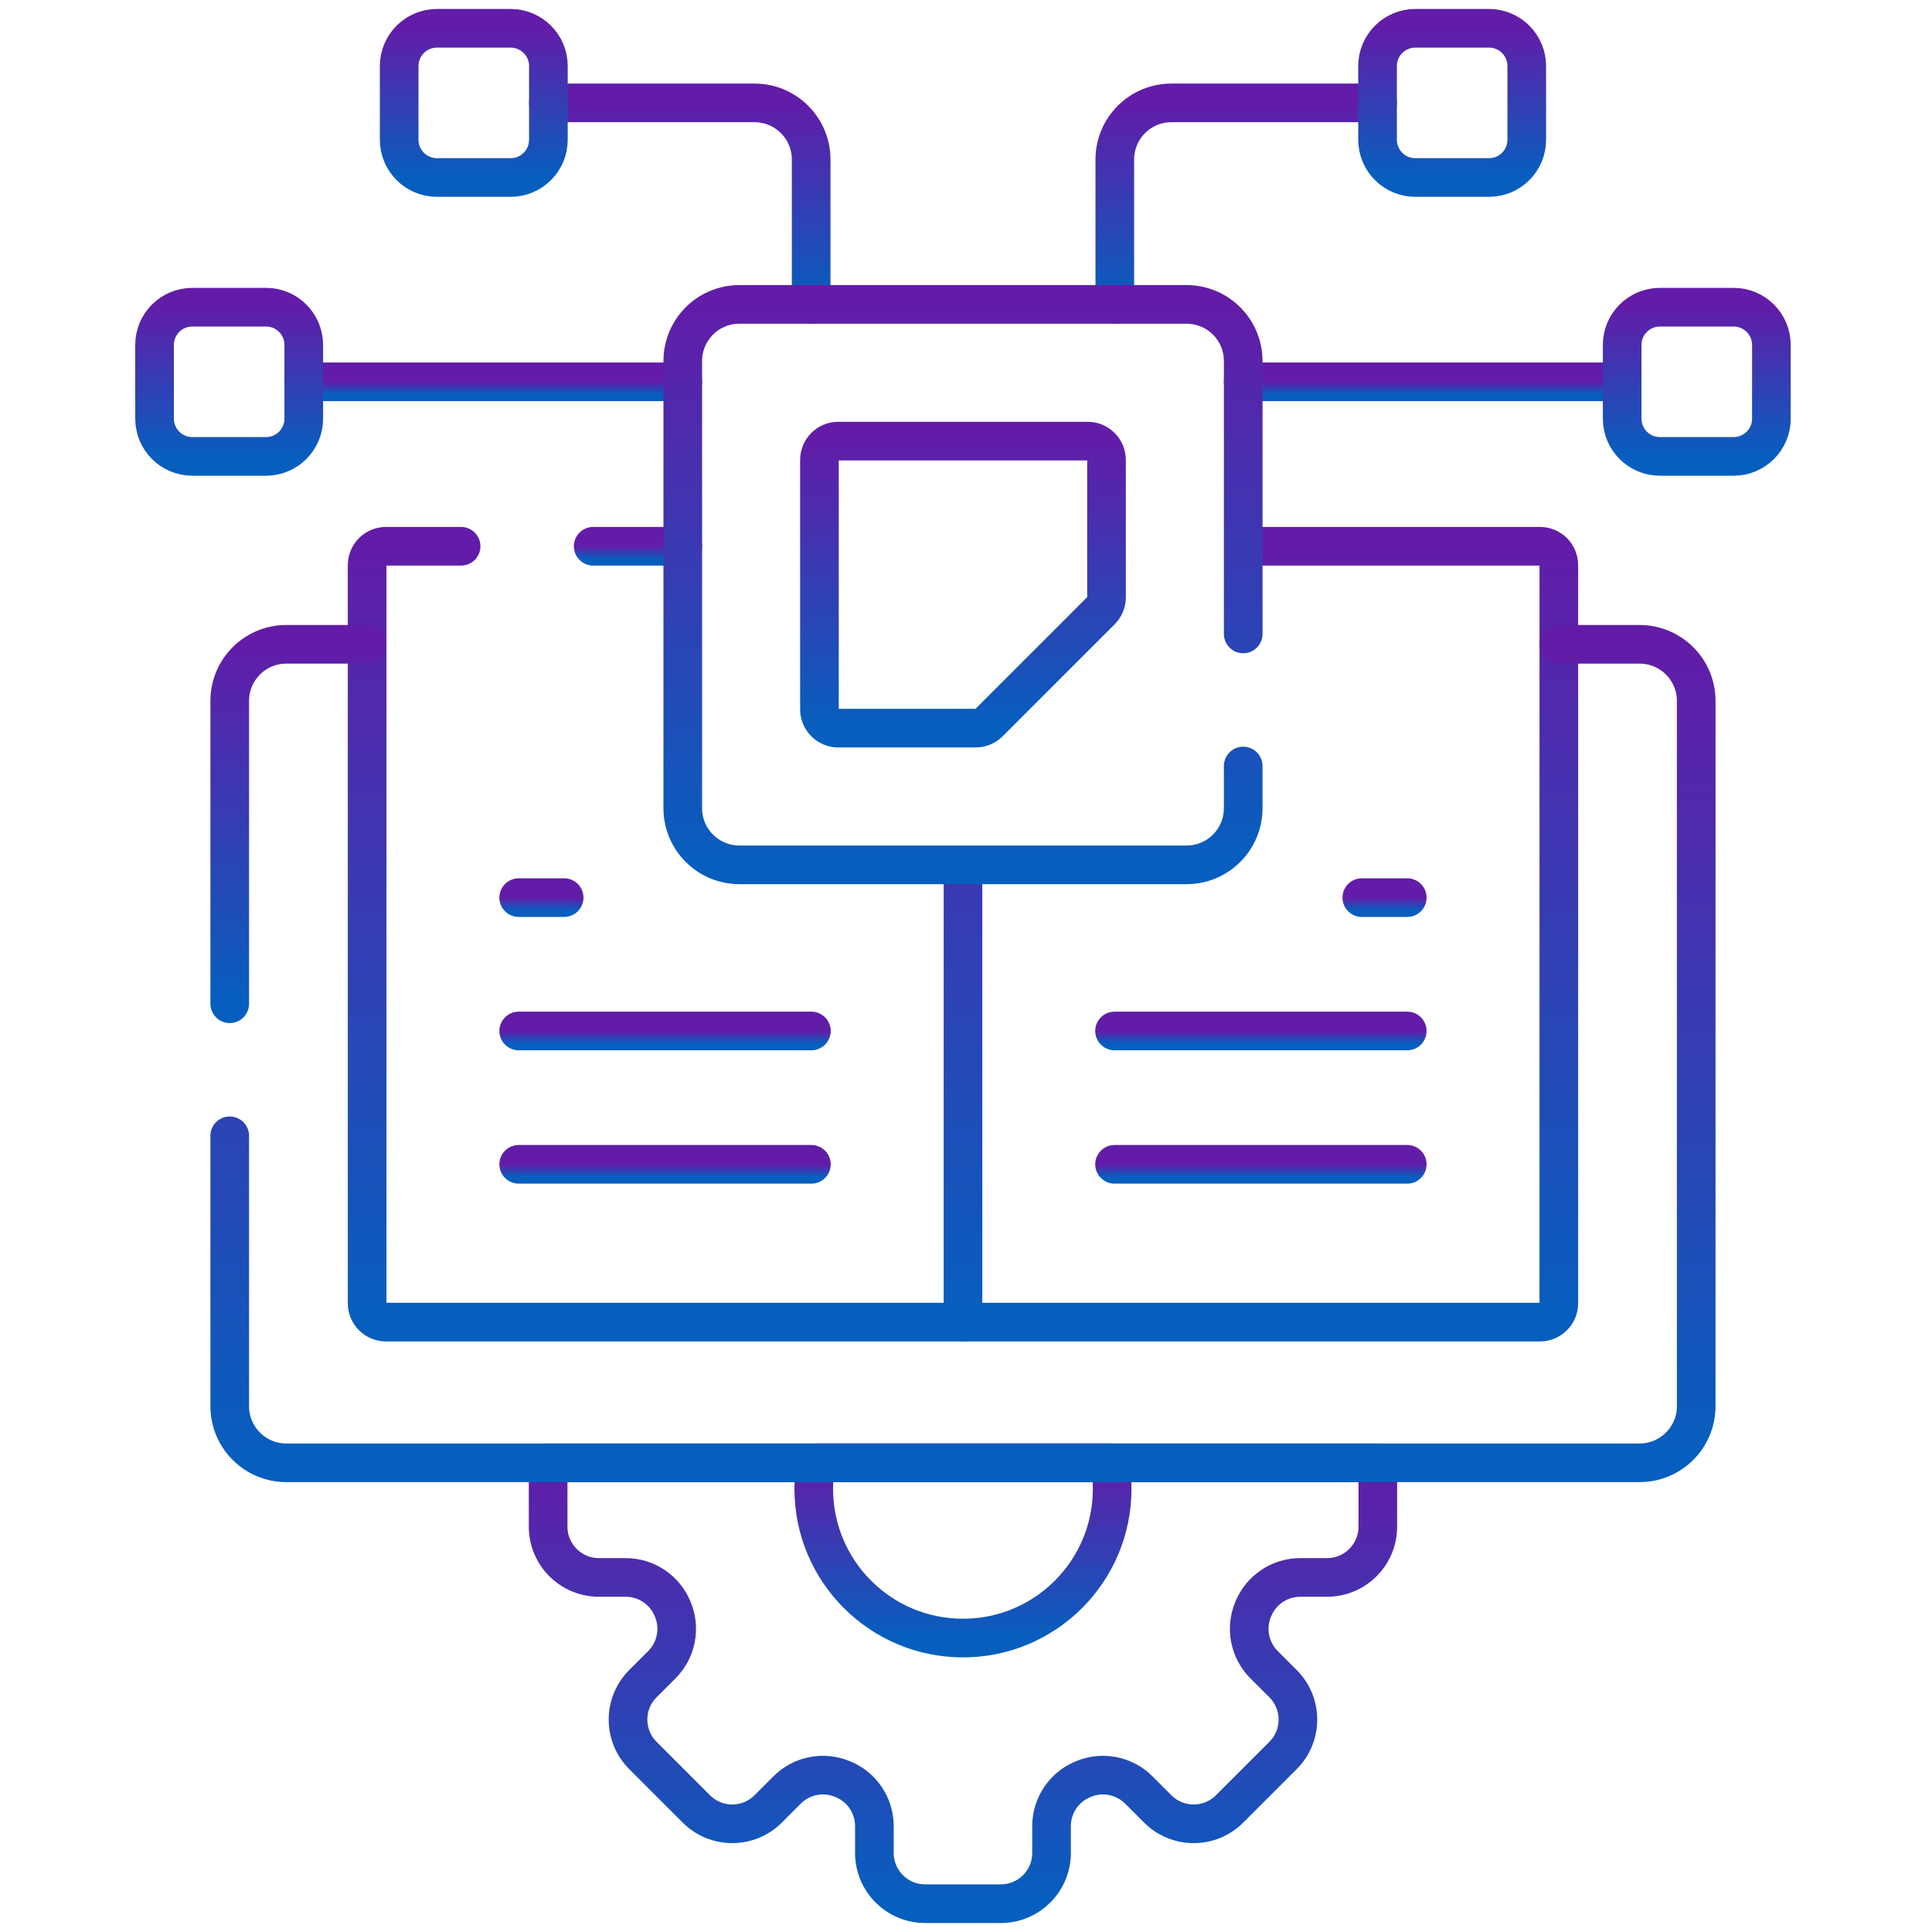 <svg width="150" height="150" viewBox="0 0 150 150" fill="none" xmlns="http://www.w3.org/2000/svg">
<path d="M42.557 113.572V118.531C42.557 120.707 44.321 122.472 46.498 122.472H48.58C50.173 122.472 51.61 123.432 52.218 124.906C52.225 124.922 52.231 124.938 52.238 124.954C52.849 126.426 52.513 128.121 51.386 129.248L49.914 130.72C48.375 132.259 48.375 134.754 49.914 136.293L54.066 140.445C55.605 141.984 58.1 141.984 59.639 140.445L61.111 138.973C62.238 137.846 63.933 137.51 65.405 138.122C65.421 138.128 65.437 138.135 65.454 138.142C66.927 138.75 67.888 140.186 67.888 141.78V143.862C67.888 146.038 69.652 147.803 71.829 147.803H77.701C79.877 147.803 81.642 146.038 81.642 143.862V141.78C81.642 140.186 82.602 138.75 84.076 138.142C84.092 138.135 84.108 138.128 84.124 138.122C85.596 137.51 87.29 137.846 88.417 138.974L89.889 140.446C91.428 141.984 93.924 141.985 95.463 140.446L99.615 136.294C101.154 134.755 101.154 132.259 99.615 130.72L98.143 129.248C97.016 128.121 96.679 126.426 97.291 124.954C97.298 124.938 97.305 124.922 97.311 124.906C97.919 123.433 99.355 122.472 100.949 122.472H103.031C105.207 122.472 106.972 120.708 106.972 118.531V113.572H42.557V113.572Z" stroke="url(#paint0_linear_195_3857)" stroke-width="3" stroke-miterlimit="10" stroke-linecap="round" stroke-linejoin="round"/>
<path d="M63.36 113.572C63.244 114.229 63.18 114.904 63.18 115.595C63.18 121.993 68.366 127.179 74.764 127.179C81.162 127.179 86.348 121.993 86.348 115.595C86.348 114.904 86.284 114.229 86.168 113.572H63.36Z" stroke="url(#paint1_linear_195_3857)" stroke-width="3" stroke-miterlimit="10" stroke-linecap="round" stroke-linejoin="round"/>
<path d="M74.766 67.146V102.649H119.562C120.371 102.649 121.027 101.993 121.027 101.184V43.876C121.027 43.067 120.371 42.411 119.562 42.411H96.522" stroke="url(#paint2_linear_195_3857)" stroke-width="3" stroke-miterlimit="10" stroke-linejoin="round"/>
<path d="M40.272 90.398H62.996" stroke="url(#paint3_linear_195_3857)" stroke-width="3" stroke-miterlimit="10" stroke-linecap="round" stroke-linejoin="round"/>
<path d="M40.272 80.045H62.996" stroke="url(#paint4_linear_195_3857)" stroke-width="3" stroke-miterlimit="10" stroke-linecap="round" stroke-linejoin="round"/>
<path d="M40.272 69.691H43.8" stroke="url(#paint5_linear_195_3857)" stroke-width="3" stroke-miterlimit="10" stroke-linecap="round" stroke-linejoin="round"/>
<path d="M109.258 90.398H86.533" stroke="url(#paint6_linear_195_3857)" stroke-width="3" stroke-miterlimit="10" stroke-linecap="round" stroke-linejoin="round"/>
<path d="M109.258 80.045H86.533" stroke="url(#paint7_linear_195_3857)" stroke-width="3" stroke-miterlimit="10" stroke-linecap="round" stroke-linejoin="round"/>
<path d="M109.259 69.691H105.73" stroke="url(#paint8_linear_195_3857)" stroke-width="3" stroke-miterlimit="10" stroke-linecap="round" stroke-linejoin="round"/>
<path d="M86.553 23.634V12.384C86.553 9.957 88.52 7.989 90.947 7.989H106.952" stroke="url(#paint9_linear_195_3857)" stroke-width="3" stroke-miterlimit="10" stroke-linecap="round" stroke-linejoin="round"/>
<path d="M62.978 23.634V12.384C62.978 9.957 61.01 7.989 58.583 7.989H42.578" stroke="url(#paint10_linear_195_3857)" stroke-width="3" stroke-miterlimit="10" stroke-linecap="round" stroke-linejoin="round"/>
<path d="M96.522 29.643H125.946" stroke="url(#paint11_linear_195_3857)" stroke-width="3" stroke-miterlimit="10" stroke-linecap="round" stroke-linejoin="round"/>
<path d="M53.009 29.643H23.584" stroke="url(#paint12_linear_195_3857)" stroke-width="3" stroke-miterlimit="10" stroke-linecap="round" stroke-linejoin="round"/>
<path d="M35.8 42.411H29.969C29.16 42.411 28.504 43.067 28.504 43.876V101.185C28.504 101.994 29.16 102.65 29.969 102.65H74.765" stroke="url(#paint13_linear_195_3857)" stroke-width="3" stroke-miterlimit="10" stroke-linecap="round" stroke-linejoin="round"/>
<path d="M53.01 42.411H46.055" stroke="url(#paint14_linear_195_3857)" stroke-width="3" stroke-miterlimit="10" stroke-linecap="round" stroke-linejoin="round"/>
<path d="M28.503 50.024H22.23C19.803 50.024 17.836 51.991 17.836 54.418V77.93" stroke="url(#paint15_linear_195_3857)" stroke-width="3" stroke-miterlimit="10" stroke-linecap="round" stroke-linejoin="round"/>
<path d="M17.836 88.183V109.177C17.836 111.604 19.803 113.572 22.23 113.572H127.298C129.725 113.572 131.693 111.604 131.693 109.177V54.418C131.693 51.991 129.725 50.024 127.298 50.024H121.025" stroke="url(#paint16_linear_195_3857)" stroke-width="3" stroke-miterlimit="10" stroke-linecap="round" stroke-linejoin="round"/>
<path d="M115.608 13.781H109.883C108.265 13.781 106.953 12.47 106.953 10.852V5.127C106.953 3.509 108.265 2.197 109.883 2.197H115.608C117.226 2.197 118.537 3.509 118.537 5.127V10.852C118.537 12.47 117.226 13.781 115.608 13.781Z" stroke="url(#paint17_linear_195_3857)" stroke-width="3" stroke-miterlimit="10" stroke-linecap="round" stroke-linejoin="round"/>
<path d="M39.647 13.781H33.922C32.304 13.781 30.992 12.47 30.992 10.852V5.127C30.992 3.509 32.304 2.197 33.922 2.197H39.647C41.265 2.197 42.577 3.509 42.577 5.127V10.852C42.577 12.47 41.265 13.781 39.647 13.781Z" stroke="url(#paint18_linear_195_3857)" stroke-width="3" stroke-miterlimit="10" stroke-linecap="round" stroke-linejoin="round"/>
<path d="M134.6 35.435H128.875C127.257 35.435 125.945 34.123 125.945 32.505V26.78C125.945 25.162 127.257 23.851 128.875 23.851H134.6C136.218 23.851 137.53 25.162 137.53 26.78V32.505C137.53 34.123 136.218 35.435 134.6 35.435Z" stroke="url(#paint19_linear_195_3857)" stroke-width="3" stroke-miterlimit="10" stroke-linecap="round" stroke-linejoin="round"/>
<path d="M20.655 35.435H14.93C13.312 35.435 12 34.123 12 32.505V26.78C12 25.162 13.312 23.851 14.93 23.851H20.655C22.273 23.851 23.584 25.162 23.584 26.78V32.505C23.584 34.123 22.273 35.435 20.655 35.435Z" stroke="url(#paint20_linear_195_3857)" stroke-width="3" stroke-miterlimit="10" stroke-linecap="round" stroke-linejoin="round"/>
<path d="M63.621 35.711V55.069C63.621 55.877 64.277 56.533 65.086 56.533H75.75C76.138 56.533 76.511 56.379 76.786 56.104L85.479 47.411C85.754 47.136 85.908 46.764 85.908 46.375V35.711C85.908 34.903 85.252 34.247 84.443 34.247H65.086C64.277 34.247 63.621 34.902 63.621 35.711Z" stroke="url(#paint21_linear_195_3857)" stroke-width="3" stroke-miterlimit="10" stroke-linecap="round" stroke-linejoin="round"/>
<path d="M96.522 49.218V28.028C96.522 25.601 94.555 23.634 92.127 23.634H57.404C54.977 23.634 53.01 25.601 53.01 28.028V62.751C53.01 65.178 54.977 67.146 57.404 67.146H92.127C94.554 67.146 96.522 65.178 96.522 62.751V59.472" stroke="url(#paint22_linear_195_3857)" stroke-width="3" stroke-miterlimit="10" stroke-linecap="round" stroke-linejoin="round"/>
<defs>
<linearGradient id="paint0_linear_195_3857" x1="74.764" y1="113.572" x2="74.764" y2="147.803" gradientUnits="userSpaceOnUse">
<stop stop-color="#621CA8"/>
<stop offset="1" stop-color="#065FBE"/>
</linearGradient>
<linearGradient id="paint1_linear_195_3857" x1="74.764" y1="113.572" x2="74.764" y2="127.179" gradientUnits="userSpaceOnUse">
<stop stop-color="#621CA8"/>
<stop offset="1" stop-color="#065FBE"/>
</linearGradient>
<linearGradient id="paint2_linear_195_3857" x1="97.896" y1="42.411" x2="97.896" y2="102.649" gradientUnits="userSpaceOnUse">
<stop stop-color="#621CA8"/>
<stop offset="1" stop-color="#065FBE"/>
</linearGradient>
<linearGradient id="paint3_linear_195_3857" x1="51.634" y1="90.398" x2="51.634" y2="91.398" gradientUnits="userSpaceOnUse">
<stop stop-color="#621CA8"/>
<stop offset="1" stop-color="#065FBE"/>
</linearGradient>
<linearGradient id="paint4_linear_195_3857" x1="51.634" y1="80.045" x2="51.634" y2="81.045" gradientUnits="userSpaceOnUse">
<stop stop-color="#621CA8"/>
<stop offset="1" stop-color="#065FBE"/>
</linearGradient>
<linearGradient id="paint5_linear_195_3857" x1="42.036" y1="69.691" x2="42.036" y2="70.691" gradientUnits="userSpaceOnUse">
<stop stop-color="#621CA8"/>
<stop offset="1" stop-color="#065FBE"/>
</linearGradient>
<linearGradient id="paint6_linear_195_3857" x1="97.896" y1="90.398" x2="97.896" y2="91.398" gradientUnits="userSpaceOnUse">
<stop stop-color="#621CA8"/>
<stop offset="1" stop-color="#065FBE"/>
</linearGradient>
<linearGradient id="paint7_linear_195_3857" x1="97.896" y1="80.045" x2="97.896" y2="81.045" gradientUnits="userSpaceOnUse">
<stop stop-color="#621CA8"/>
<stop offset="1" stop-color="#065FBE"/>
</linearGradient>
<linearGradient id="paint8_linear_195_3857" x1="107.495" y1="69.691" x2="107.495" y2="70.691" gradientUnits="userSpaceOnUse">
<stop stop-color="#621CA8"/>
<stop offset="1" stop-color="#065FBE"/>
</linearGradient>
<linearGradient id="paint9_linear_195_3857" x1="96.753" y1="7.989" x2="96.753" y2="23.634" gradientUnits="userSpaceOnUse">
<stop stop-color="#621CA8"/>
<stop offset="1" stop-color="#065FBE"/>
</linearGradient>
<linearGradient id="paint10_linear_195_3857" x1="52.778" y1="7.989" x2="52.778" y2="23.634" gradientUnits="userSpaceOnUse">
<stop stop-color="#621CA8"/>
<stop offset="1" stop-color="#065FBE"/>
</linearGradient>
<linearGradient id="paint11_linear_195_3857" x1="111.234" y1="29.643" x2="111.234" y2="30.643" gradientUnits="userSpaceOnUse">
<stop stop-color="#621CA8"/>
<stop offset="1" stop-color="#065FBE"/>
</linearGradient>
<linearGradient id="paint12_linear_195_3857" x1="38.296" y1="29.643" x2="38.296" y2="30.643" gradientUnits="userSpaceOnUse">
<stop stop-color="#621CA8"/>
<stop offset="1" stop-color="#065FBE"/>
</linearGradient>
<linearGradient id="paint13_linear_195_3857" x1="51.634" y1="42.411" x2="51.634" y2="102.65" gradientUnits="userSpaceOnUse">
<stop stop-color="#621CA8"/>
<stop offset="1" stop-color="#065FBE"/>
</linearGradient>
<linearGradient id="paint14_linear_195_3857" x1="49.532" y1="42.411" x2="49.532" y2="43.411" gradientUnits="userSpaceOnUse">
<stop stop-color="#621CA8"/>
<stop offset="1" stop-color="#065FBE"/>
</linearGradient>
<linearGradient id="paint15_linear_195_3857" x1="23.17" y1="50.024" x2="23.17" y2="77.93" gradientUnits="userSpaceOnUse">
<stop stop-color="#621CA8"/>
<stop offset="1" stop-color="#065FBE"/>
</linearGradient>
<linearGradient id="paint16_linear_195_3857" x1="74.764" y1="50.024" x2="74.764" y2="113.572" gradientUnits="userSpaceOnUse">
<stop stop-color="#621CA8"/>
<stop offset="1" stop-color="#065FBE"/>
</linearGradient>
<linearGradient id="paint17_linear_195_3857" x1="112.745" y1="2.197" x2="112.745" y2="13.781" gradientUnits="userSpaceOnUse">
<stop stop-color="#621CA8"/>
<stop offset="1" stop-color="#065FBE"/>
</linearGradient>
<linearGradient id="paint18_linear_195_3857" x1="36.784" y1="2.197" x2="36.784" y2="13.781" gradientUnits="userSpaceOnUse">
<stop stop-color="#621CA8"/>
<stop offset="1" stop-color="#065FBE"/>
</linearGradient>
<linearGradient id="paint19_linear_195_3857" x1="131.737" y1="23.851" x2="131.737" y2="35.435" gradientUnits="userSpaceOnUse">
<stop stop-color="#621CA8"/>
<stop offset="1" stop-color="#065FBE"/>
</linearGradient>
<linearGradient id="paint20_linear_195_3857" x1="17.792" y1="23.851" x2="17.792" y2="35.435" gradientUnits="userSpaceOnUse">
<stop stop-color="#621CA8"/>
<stop offset="1" stop-color="#065FBE"/>
</linearGradient>
<linearGradient id="paint21_linear_195_3857" x1="74.764" y1="34.247" x2="74.764" y2="56.533" gradientUnits="userSpaceOnUse">
<stop stop-color="#621CA8"/>
<stop offset="1" stop-color="#065FBE"/>
</linearGradient>
<linearGradient id="paint22_linear_195_3857" x1="74.766" y1="23.634" x2="74.766" y2="67.146" gradientUnits="userSpaceOnUse">
<stop stop-color="#621CA8"/>
<stop offset="1" stop-color="#065FBE"/>
</linearGradient>
</defs>
</svg>
